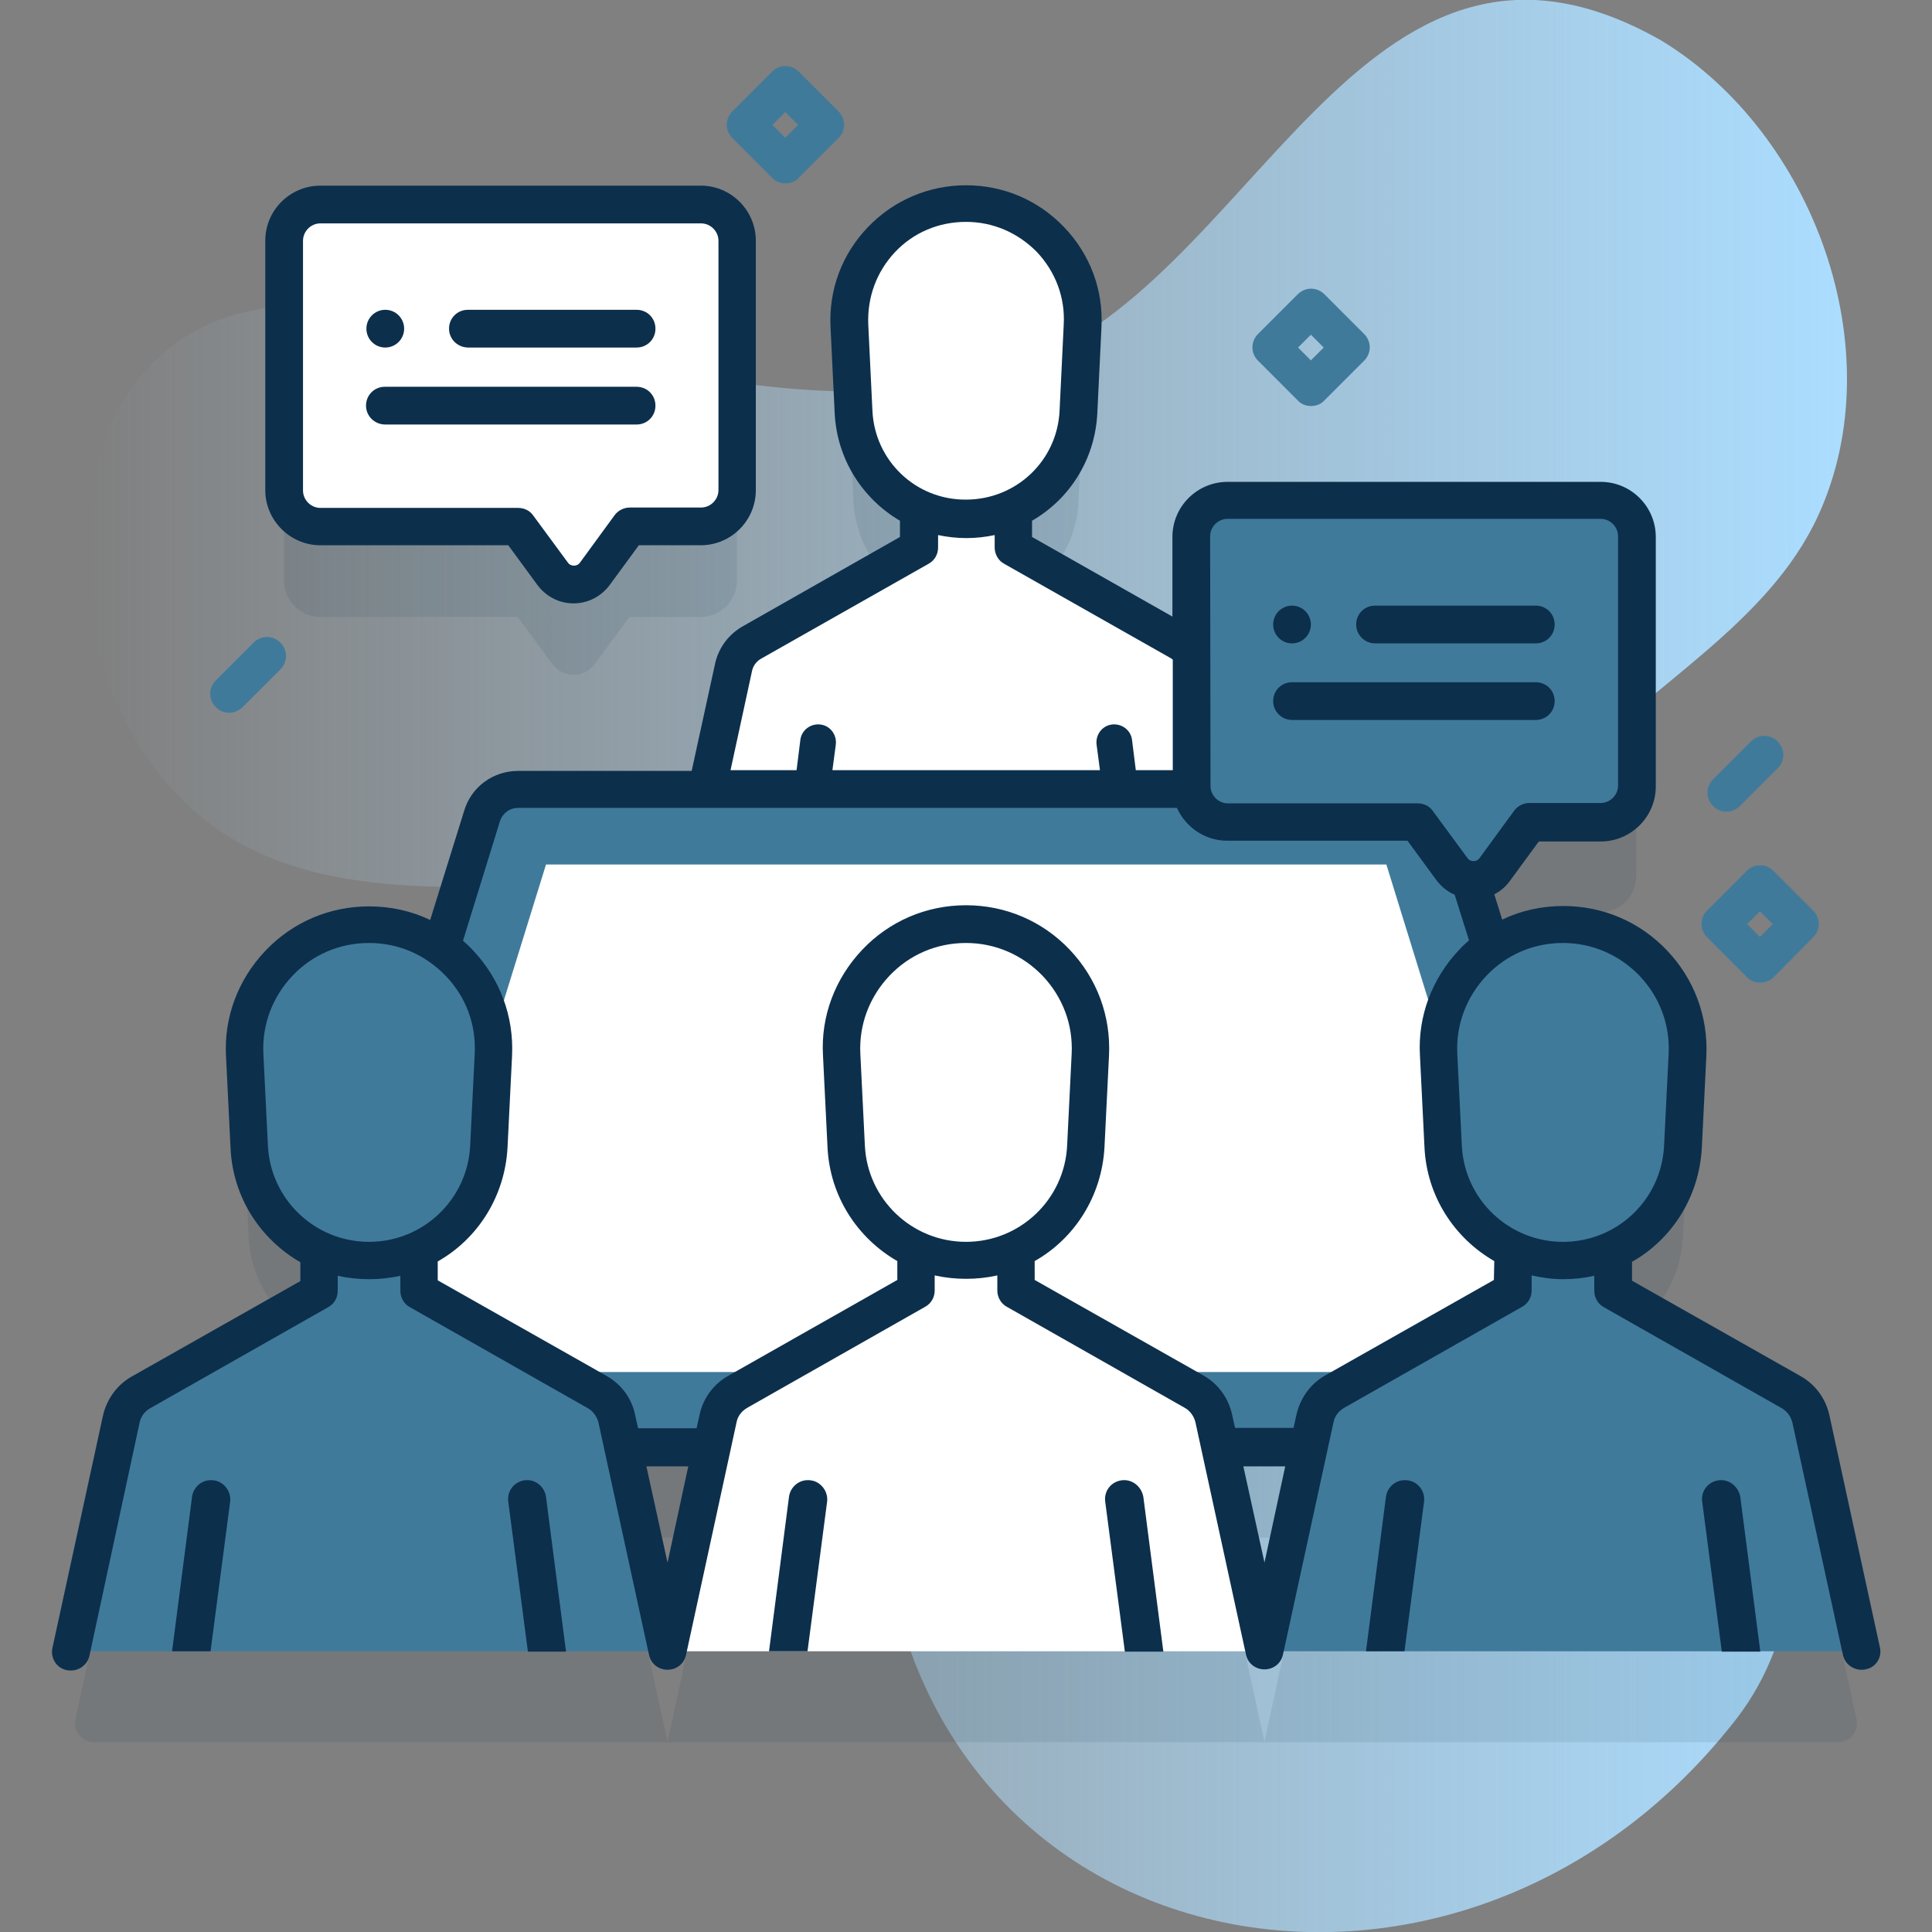 <?xml version="1.0" encoding="utf-8"?>
<!-- Generator: Adobe Illustrator 24.3.0, SVG Export Plug-In . SVG Version: 6.00 Build 0)  -->
<svg version="1.1" id="Capa_1" xmlns="http://www.w3.org/2000/svg" xmlns:xlink="http://www.w3.org/1999/xlink" x="0px" y="0px"
	 viewBox="0 0 512 512" style="enable-background:new 0 0 512 512;" xml:space="preserve">
<rect x="0" y="0" width="512" height="512" fill="#808080" stroke="none"/>
<style type="text/css">
	.st0{fill:url(#SVGID_1_);}
	.st1{opacity:0.1;}
	.st2{fill:#0C2F4C;}
	.st3{fill:#FFFFFF;}
	.st4{fill:#407A9B;}
</style>
<g>
	<g>
		
			<linearGradient id="SVGID_1_" gradientUnits="userSpaceOnUse" x1="22.506" y1="256" x2="489.494" y2="256" gradientTransform="matrix(1 0 0 -1 0 512)">
			<stop  offset="0" style="stop-color:#BBE4FF;stop-opacity:0"/>
			<stop  offset="1" style="stop-color:#ABDDFF"/>
		</linearGradient>
		<path class="st0" d="M481.9,136.5c19.9-43.6-1.3-101.3-41.7-125.8C360-34.8,332.4,77.6,268,97.7C207.9,116.4,146,86,85.9,81.3
			c-74-5.8-79.6,92.2-35.7,132.5c44.2,40.5,115,4.5,160.6,35.8c38.8,26.6,26.9,81.5,23.2,122.4c-13.2,145.7,147.4,184.8,226.1,83.6
			c17.4-22.4,20.3-56.1,5.2-80.1c-15.2-24-45.5-34.6-62.8-57.1c-25.3-32.8-15.1-83,13-113.4C437.1,181.4,468.6,165.6,481.9,136.5
			L481.9,136.5z"/>
	</g>
	<g>
		<g>
			<g class="st1">
				<path class="st2" d="M479.9,400c-0.7-3-2.5-5.5-5.2-7.1l-47.2-26.8v-10.9c10.5-4.8,17.9-15.2,18.5-27.4l1.2-24.3
					c0.9-18.8-14.1-34.6-33-34.6c-7.1,0-13.7,2.3-19.1,6.1l-5.6-17.9c2.4,0.3,4.9-0.6,6.4-2.8l9.2-12.5h18.9c5.3,0,9.6-4.3,9.6-9.6
					v-66.1c0-5.3-4.3-9.6-9.6-9.6h-98.9c-5.3,0-9.6,4.3-9.6,9.6v30.6c-0.8-1-1.8-1.9-2.9-2.6L268.5,169v-10.3
					c9.8-4.5,16.8-14.2,17.3-25.7l1.1-22.8c0.9-17.7-13.2-32.4-30.9-32.4s-31.8,14.8-30.9,32.4l1.1,22.8
					c0.6,11.5,7.5,21.2,17.3,25.7V169l-44.3,25.1c-2.5,1.4-4.3,3.8-4.9,6.6l-7,32.3h-50.1c-4.4,0-8.3,2.9-9.6,7l-10.8,35
					c-5.4-3.8-12-6.1-19.1-6.1c-18.8,0-33.9,15.8-33,34.6l1.2,24.3c0.6,12.2,8,22.6,18.5,27.4v10.9l-47.2,26.8
					c-2.7,1.5-4.5,4.1-5.2,7.1L20,455.6c-0.7,3.1,1.7,6.1,4.9,6.1h152h0h158.2h0h152c3.2,0,5.6-2.9,4.9-6.1L479.9,400z M176.9,461.6
					l-11.8-54.1h23.5L176.9,461.6z M335.1,461.6l-11.8-54.1h23.5L335.1,461.6z"/>
				<path class="st2" d="M84.9,163.5h52.3l9.2,12.5c2.8,3.8,8.4,3.8,11.2,0l9.2-12.5h18.9c5.3,0,9.6-4.3,9.6-9.6V87.8
					c0-5.3-4.3-9.6-9.6-9.6H84.9c-5.3,0-9.6,4.3-9.6,9.6v66.1C75.3,159.2,79.6,163.5,84.9,163.5z"/>
			</g>
			<g>
				<g>
					<path class="st3" d="M330.2,234.5H181.8l12.6-57.8c0.6-2.8,2.4-5.2,4.9-6.6l44.3-25.1v-15.1h25V145l44.3,25.1
						c2.5,1.4,4.3,3.8,4.9,6.6L330.2,234.5z"/>
					<path class="st3" d="M225.1,86.3l1.1,22.8c0.8,15.9,13.9,28.4,29.8,28.4s29-12.5,29.8-28.4l1.1-22.8
						c0.9-17.7-13.2-32.4-30.9-32.4S224.2,68.6,225.1,86.3L225.1,86.3z"/>
				</g>
			</g>
			<g>
				<path class="st4" d="M428,383.6H84c-4,0-6.9-3.9-5.7-7.8l49.5-159.7c1.3-4.2,5.2-7,9.6-7h237.4c4.4,0,8.3,2.9,9.6,7l49.5,159.7
					C435,379.6,432.1,383.6,428,383.6L428,383.6z"/>
				<path class="st3" d="M103,363.6l41.7-134.5h222.7L409,363.6H103z"/>
			</g>
			<g>
				<g>
					<g>
						<path class="st4" d="M176.9,437.6H18.7L32.1,376c0.7-3,2.5-5.5,5.2-7.1l47.2-26.8v-16.1h26.6v16.1l47.2,26.8
							c2.6,1.5,4.5,4.1,5.2,7.1L176.9,437.6z"/>
						<path class="st4" d="M64.8,279.5l1.2,24.3c0.8,17,14.8,30.3,31.8,30.3c17,0,31-13.3,31.8-30.3l1.2-24.3
							c0.9-18.8-14.1-34.6-33-34.6S63.9,260.7,64.8,279.5z"/>
					</g>
				</g>
				<g>
					<g>
						<g>
							<path class="st3" d="M335.1,437.6H176.9l13.4-61.6c0.7-3,2.5-5.5,5.2-7.1l47.2-26.8v-16.1h26.6v16.1l47.2,26.8
								c2.6,1.5,4.5,4.1,5.2,7.1L335.1,437.6z"/>
							<path class="st3" d="M223,279.5l1.2,24.3c0.8,17,14.8,30.3,31.8,30.3c17,0,31-13.3,31.8-30.3l1.2-24.3
								c0.9-18.8-14.1-34.6-33-34.6S222.1,260.7,223,279.5L223,279.5z"/>
						</g>
					</g>
					<g>
						<g>
							<path class="st4" d="M493.3,437.6H335.1l13.4-61.6c0.7-3,2.5-5.5,5.2-7.1l47.2-26.8v-16.1h26.6v16.1l47.2,26.8
								c2.6,1.5,4.5,4.1,5.2,7.1L493.3,437.6z"/>
							<path class="st4" d="M381.3,279.5l1.2,24.3c0.8,17,14.8,30.3,31.8,30.3c17,0,31-13.3,31.8-30.3l1.2-24.3
								c0.9-18.8-14.1-34.6-33-34.6S380.4,260.7,381.3,279.5z"/>
						</g>
					</g>
				</g>
			</g>
			<path class="st3" d="M75.3,63.8v66.1c0,5.3,4.3,9.6,9.6,9.6h52.3l9.2,12.5c2.8,3.8,8.4,3.8,11.2,0l9.2-12.5h18.9
				c5.3,0,9.6-4.3,9.6-9.6V63.8c0-5.3-4.3-9.6-9.6-9.6H84.9C79.6,54.2,75.3,58.5,75.3,63.8z"/>
			<g>
				<path class="st4" d="M315.7,142.1v66.1c0,5.3,4.3,9.6,9.6,9.6h50.3l9.2,12.5c2.8,3.8,8.4,3.8,11.2,0l9.2-12.5h18.9
					c5.3,0,9.6-4.3,9.6-9.6v-66.1c0-5.3-4.3-9.6-9.6-9.6h-98.9C320,132.5,315.7,136.8,315.7,142.1z"/>
				<g>
					<path class="st2" d="M139,392.3c-2.8,0.4-4.7,2.9-4.3,5.7l5.2,39.7H150l-5.3-41C144.3,393.9,141.8,391.9,139,392.3L139,392.3z"
						/>
					<path class="st2" d="M56.6,392.3c-2.8-0.4-5.3,1.6-5.7,4.3l-5.3,41h10.2l5.2-39.7C61.3,395.2,59.3,392.6,56.6,392.3z"/>
					<path class="st2" d="M297.2,392.3c-2.8,0.4-4.7,2.9-4.3,5.7l5.2,39.7h10.2l-5.3-41C302.5,393.9,300,391.9,297.2,392.3
						L297.2,392.3z"/>
					<path class="st2" d="M214.8,392.3c-2.8-0.4-5.3,1.6-5.7,4.3l-5.3,41h10.2l5.2-39.7C219.5,395.2,217.5,392.6,214.8,392.3
						L214.8,392.3z"/>
					<path class="st2" d="M455.4,392.3c-2.8,0.4-4.7,2.9-4.3,5.7l5.2,39.7h10.2l-5.3-41C460.7,393.9,458.2,391.9,455.4,392.3
						L455.4,392.3z"/>
					<path class="st2" d="M373,392.3c-2.8-0.4-5.3,1.6-5.7,4.3l-5.3,41h10.2l5.2-39.7C377.7,395.2,375.8,392.6,373,392.3z"/>
					<path class="st2" d="M498.2,436.6l-13.4-61.6c-1-4.4-3.7-8.1-7.6-10.3l-44.7-25.3v-5c10.6-6,17.8-17.2,18.5-30.2l1.2-24.3
						c0.5-10.5-3.2-20.4-10.4-28c-7.2-7.6-17-11.8-27.5-11.8c-5.7,0-11.2,1.2-16.2,3.6l-2.1-6.7c1.6-0.8,3-2,4.1-3.5l7.7-10.5h16.4
						c8,0,14.6-6.5,14.6-14.6v-66.1c0-8-6.5-14.6-14.6-14.6h-98.9c-8,0-14.6,6.5-14.6,14.6v21.1l-37.2-21.1v-4.3
						c9.9-5.7,16.7-16.2,17.3-28.5l1.1-22.8c0.5-9.9-3-19.3-9.9-26.5c-6.9-7.2-16.1-11.1-26-11.1s-19.2,4-26,11.1
						c-6.9,7.2-10.4,16.6-9.9,26.5l1.1,22.8c0.6,12.2,7.4,22.7,17.3,28.5v4.3l-41.7,23.7c-3.7,2.1-6.4,5.7-7.3,9.9l-6.2,28.4h-46
						c-6.6,0-12.4,4.2-14.3,10.6l-9,28.9c-5-2.4-10.5-3.6-16.2-3.6c-10.5,0-20.3,4.2-27.5,11.8c-7.2,7.6-11,17.6-10.4,28l1.2,24.3
						c0.6,13,7.9,24.1,18.5,30.2v5l-44.7,25.3c-3.9,2.2-6.6,6-7.6,10.3l-13.4,61.6c-0.6,2.7,1.1,5.4,3.8,5.9
						c0.4,0.1,0.7,0.1,1.1,0.1c2.3,0,4.4-1.6,4.9-3.9L37,377c0.3-1.6,1.4-3,2.8-3.8l47.2-26.8c1.6-0.9,2.5-2.5,2.5-4.3v-4
						c2.7,0.6,5.5,0.9,8.3,0.9s5.6-0.3,8.3-0.9v4c0,1.8,1,3.5,2.5,4.3l47.2,26.8c1.4,0.8,2.4,2.2,2.8,3.8l13.4,61.6
						c0.5,2.3,2.5,3.9,4.9,3.9c2.4,0,4.4-1.6,4.9-3.9l13.4-61.7c0.3-1.6,1.3-2.9,2.8-3.8l47.2-26.8c1.6-0.9,2.5-2.5,2.5-4.3v-4
						c2.7,0.6,5.5,0.9,8.3,0.9c2.9,0,5.6-0.3,8.3-0.9v4c0,1.8,1,3.5,2.5,4.3l47.2,26.8c1.4,0.8,2.4,2.2,2.8,3.8l13.4,61.6
						c0.5,2.3,2.5,3.9,4.9,3.9c2.4,0,4.4-1.6,4.9-3.9l13.4-61.6c0.3-1.6,1.4-3,2.8-3.8l47.2-26.8c1.6-0.9,2.5-2.5,2.5-4.3v-4
						c2.7,0.6,5.5,1,8.3,1c2.9,0,5.6-0.3,8.3-0.9v4c0,1.8,1,3.5,2.5,4.3l47.2,26.8c1.4,0.8,2.4,2.2,2.8,3.8l13.4,61.6
						c0.5,2.3,2.6,3.9,4.9,3.9c0.4,0,0.7,0,1.1-0.1C497.1,441.9,498.8,439.3,498.2,436.6L498.2,436.6z M320.7,142.1
						c0-2.5,2.1-4.6,4.6-4.6h98.9c2.5,0,4.6,2.1,4.6,4.6v66.1c0,2.5-2.1,4.6-4.6,4.6h-18.9c-1.6,0-3.1,0.8-4,2l-9.2,12.6
						c-0.5,0.7-1.2,0.8-1.6,0.8c0,0,0,0,0,0c-0.4,0-1.1-0.1-1.6-0.8l-9.2-12.5c-0.9-1.3-2.4-2-4-2h-50.3c-2.5,0-4.6-2.1-4.6-4.6
						L320.7,142.1z M231.2,108.8L230.1,86c-0.3-7.2,2.2-14,7.1-19.2c4.9-5.2,11.6-8,18.8-8s13.8,2.9,18.8,8c4.9,5.2,7.5,12,7.1,19.2
						l-1.1,22.8c-0.6,13.3-11.5,23.6-24.8,23.6C242.7,132.5,231.8,122.1,231.2,108.8z M199.3,177.8c0.3-1.4,1.2-2.6,2.5-3.3
						l44.3-25.1c1.6-0.9,2.5-2.5,2.5-4.3v-3.3c2.4,0.5,4.9,0.8,7.5,0.8c2.6,0,5.1-0.3,7.5-0.8v3.3c0,1.8,1,3.5,2.5,4.3l44.3,25.1
						c0.1,0.1,0.2,0.2,0.4,0.3v29.3H301l-1-8c-0.3-2.6-2.7-4.4-5.3-4.1c-2.6,0.3-4.4,2.7-4.1,5.3l0.9,6.8h-70.9l0.9-6.8
						c0.3-2.6-1.5-5-4.1-5.3c-2.6-0.3-5,1.5-5.3,4.1l-1,8h-17.5L199.3,177.8z M71,303.6l-1.2-24.3c-0.4-7.7,2.4-15.1,7.7-20.7
						s12.5-8.7,20.3-8.7s14.9,3.1,20.3,8.7s8.1,12.9,7.7,20.7l-1.2,24.3c-0.7,14.3-12.5,25.5-26.8,25.5S71.7,317.9,71,303.6z
						 M176.9,414.1l-5.6-25.5h11.1L176.9,414.1z M229.2,303.6l-1.2-24.3c-0.4-7.7,2.4-15.1,7.7-20.7s12.5-8.7,20.3-8.7
						c7.7,0,14.9,3.1,20.3,8.7c5.3,5.6,8.1,12.9,7.7,20.7l-1.2,24.3c-0.7,14.3-12.5,25.5-26.8,25.5
						C241.7,329.1,229.9,317.9,229.2,303.6z M335.1,414.1l-5.6-25.5h11.1L335.1,414.1z M395.9,339.2l-44.7,25.3
						c-3.9,2.2-6.6,6-7.6,10.3l-0.8,3.6h-15.5l-0.8-3.6c-1-4.4-3.7-8.1-7.6-10.3l-44.7-25.3v-5c10.6-6,17.8-17.2,18.5-30.2l1.2-24.3
						c0.5-10.5-3.2-20.4-10.4-28c-7.2-7.6-17-11.8-27.5-11.8c-10.5,0-20.3,4.2-27.5,11.8c-7.2,7.6-11,17.6-10.4,28l1.2,24.3
						c0.6,13,7.9,24.1,18.5,30.2v5L193,364.6c-3.9,2.2-6.7,6-7.6,10.3l-0.8,3.6h-15.5l-0.8-3.6c-0.9-4.4-3.7-8.1-7.6-10.3
						l-44.7-25.3v-5c10.6-6,17.8-17.2,18.5-30.2l1.2-24.3c0.5-10.5-3.2-20.4-10.4-28c-0.8-0.9-1.7-1.7-2.6-2.5l9.8-31.7
						c0.7-2.1,2.6-3.5,4.8-3.5h174.6c2.3,5.1,7.4,8.7,13.3,8.7h47.8l7.7,10.5c1.3,1.7,2.9,3,4.8,3.8l3.8,12.1
						c-0.9,0.8-1.8,1.6-2.6,2.5c-7.2,7.6-11,17.6-10.4,28l1.2,24.3c0.6,13,7.9,24.1,18.5,30.2L395.9,339.2L395.9,339.2z
						 M414.2,329.1c-14.3,0-26.1-11.2-26.8-25.5l-1.2-24.3c-0.4-7.7,2.4-15.1,7.7-20.7c5.3-5.6,12.5-8.7,20.3-8.7
						c7.7,0,14.9,3.1,20.3,8.7c5.3,5.6,8.1,12.9,7.7,20.7l-1.2,24.3C440.3,317.9,428.6,329.1,414.2,329.1L414.2,329.1z"/>
					<path class="st2" d="M124.1,92.1h44.6c2.8,0,5-2.2,5-5s-2.2-5-5-5H124c-2.8,0-5,2.2-5,5S121.3,92.1,124.1,92.1z"/>
					<circle class="st2" cx="102.1" cy="87.1" r="5"/>
					<path class="st2" d="M102.1,112.5h66.6c2.8,0,5-2.2,5-5s-2.2-5-5-5H102c-2.8,0-5,2.2-5,5S99.3,112.5,102.1,112.5z"/>
					<path class="st2" d="M84.9,144.5h49.8l7.7,10.5c2.3,3.1,5.8,4.9,9.6,4.9h0c3.8,0,7.3-1.8,9.6-4.9l7.7-10.5h16.4
						c8,0,14.6-6.5,14.6-14.6V63.8c0-8-6.5-14.6-14.6-14.6H84.9c-8,0-14.6,6.5-14.6,14.6v66.1C70.3,137.9,76.9,144.5,84.9,144.5
						L84.9,144.5z M80.3,63.8c0-2.5,2.1-4.6,4.6-4.6h100.9c2.5,0,4.6,2.1,4.6,4.6v66.1c0,2.5-2.1,4.6-4.6,4.6h-18.9
						c-1.6,0-3.1,0.8-4,2l-9.2,12.6c-0.5,0.7-1.2,0.8-1.6,0.8c0,0,0,0,0,0c-0.4,0-1.1-0.1-1.6-0.8l-9.2-12.5c-0.9-1.3-2.4-2-4-2
						H84.9c-2.5,0-4.6-2.1-4.6-4.6L80.3,63.8z"/>
					<path class="st2" d="M364.4,170.5H407c2.8,0,5-2.2,5-5s-2.2-5-5-5h-42.6c-2.8,0-5,2.2-5,5S361.7,170.5,364.4,170.5z"/>
					<circle class="st2" cx="342.4" cy="165.5" r="5"/>
					<path class="st2" d="M342.4,190.8H407c2.8,0,5-2.2,5-5s-2.2-5-5-5h-64.6c-2.8,0-5,2.2-5,5S339.7,190.8,342.4,190.8z"/>
				</g>
			</g>
		</g>
		<g>
			<path class="st4" d="M208.1,48.6c-1.3,0-2.6-0.5-3.5-1.5l-10.5-10.5c-2-2-2-5.1,0-7.1l10.5-10.5c2-2,5.1-2,7.1,0l10.5,10.5
				c2,2,2,5.1,0,7.1l-10.5,10.5C210.7,48.2,209.4,48.6,208.1,48.6z M204.7,33.1l3.4,3.4l3.4-3.4l-3.4-3.4L204.7,33.1z"/>
		</g>
		<g>
			<path class="st4" d="M347.4,107.6c-1.3,0-2.6-0.5-3.5-1.5l-10.5-10.5c-2-2-2-5.1,0-7.1l10.5-10.5c2-2,5.1-2,7.1,0l10.5,10.5
				c2,2,2,5.1,0,7.1l-10.5,10.5C350,107.2,348.7,107.6,347.4,107.6z M344,92.1l3.4,3.4l3.4-3.4l-3.4-3.4L344,92.1z"/>
		</g>
		<g>
			<path class="st4" d="M466.4,260.4c-1.3,0-2.6-0.5-3.5-1.5l-10.5-10.5c-2-2-2-5.1,0-7.1l10.5-10.5c2-2,5.1-2,7.1,0l10.5,10.5
				c2,2,2,5.1,0,7.1L470,259C469,260,467.7,260.4,466.4,260.4z M463,244.9l3.4,3.4l3.4-3.4l-3.4-3.4L463,244.9z"/>
		</g>
		<g>
			<path class="st4" d="M60.7,188.9c-1.3,0-2.6-0.5-3.5-1.5c-2-2-2-5.1,0-7.1l10-10c2-2,5.1-2,7.1,0c2,2,2,5.1,0,7.1l-10,10
				C63.2,188.4,62,188.9,60.7,188.9z"/>
		</g>
		<g>
			<path class="st4" d="M457.5,215.1c-1.3,0-2.6-0.5-3.5-1.5c-2-2-2-5.1,0-7.1l10-10c2-2,5.1-2,7.1,0c2,2,2,5.1,0,7.1l-10,10
				C460.1,214.6,458.8,215.1,457.5,215.1z"/>
		</g>
	</g>
</g>
</svg>
